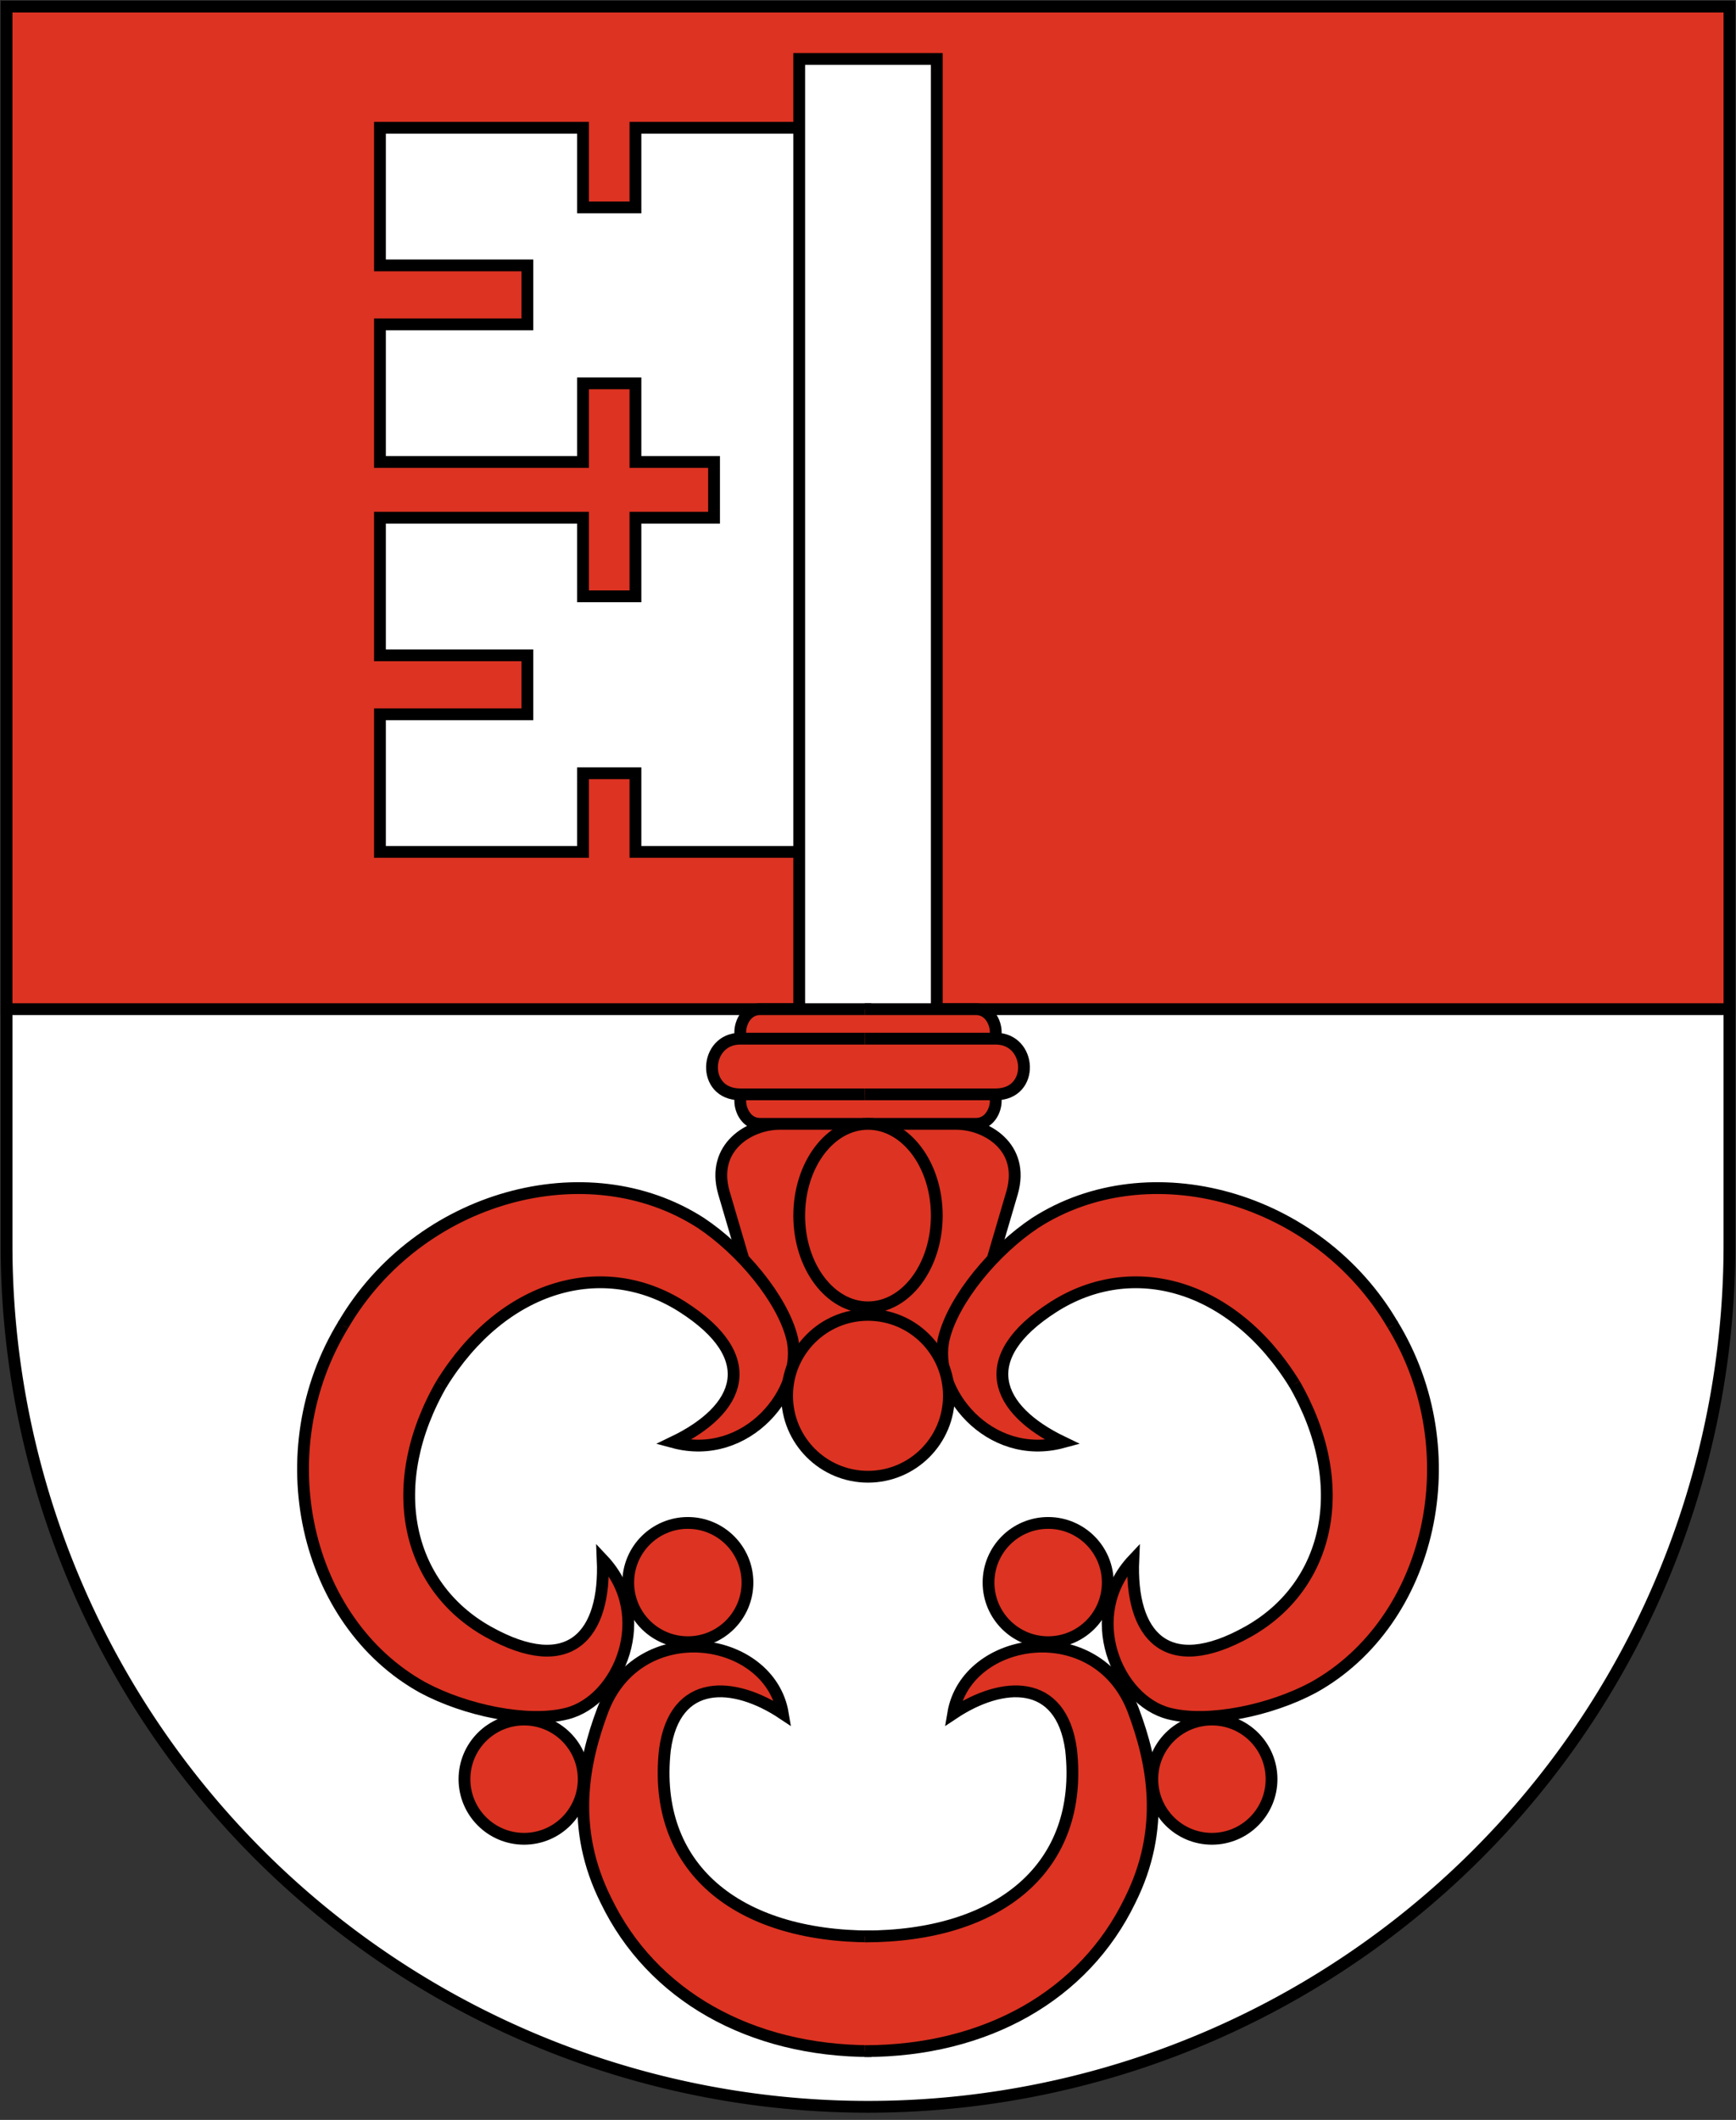 <svg xmlns="http://www.w3.org/2000/svg" xmlns:xlink="http://www.w3.org/1999/xlink" height="647" width="530"><rect width="100%" height="100%" fill="#333333" stroke="none"/><g stroke="#000" stroke-width="3.6" fill="#d32"><path d="M2 3v377a263 263 0 00526 0V3z" fill="#fff"/><path d="M528 2H2v306h526z"/><path d="M286 324V18h-42v306m0-285h-50v24.3h-16V39h-62v42h45v18h-45v42h62v-24h16v24h24v17h-24v24h-16v-24h-62v42h45v18h-45v42h62v-24h16v24h50" fill="#fff"/><use xlink:href="#a" transform="matrix(-1 0 0 1 530 0)"/><g id="a"><path id="b" d="M395 422c18 31 11 62-14 76s-36 1-35-22c-16 17-5 43 11 47 12 3 31-1 44-8 36-20 48-72 24-111"/><path d="M264 343h34c4 0 6-4 6-7v-21c0-3-2-7-6-7h-34m0 318c37 0 67-17 81-46 11-22 7-42 1-58-11-29-51-23-55 1 15-10 33-11 36 11 4 36-22 57-63 57m1-248h27c9 0 21 7 17 21l-15 51h-29"/><use xlink:href="#b" transform="matrix(.472 -.882 -.882 -.472 581 970)"/><path d="M264 334h40c12 0 11-17 0-17h-40"/><circle cy="483" cx="320" r="18.2"/><circle cy="543" cx="370" r="18.2"/></g><ellipse cy="371" cx="265" rx="21" ry="28"/><circle cy="426" cx="265" r="24.7"/></g></svg>